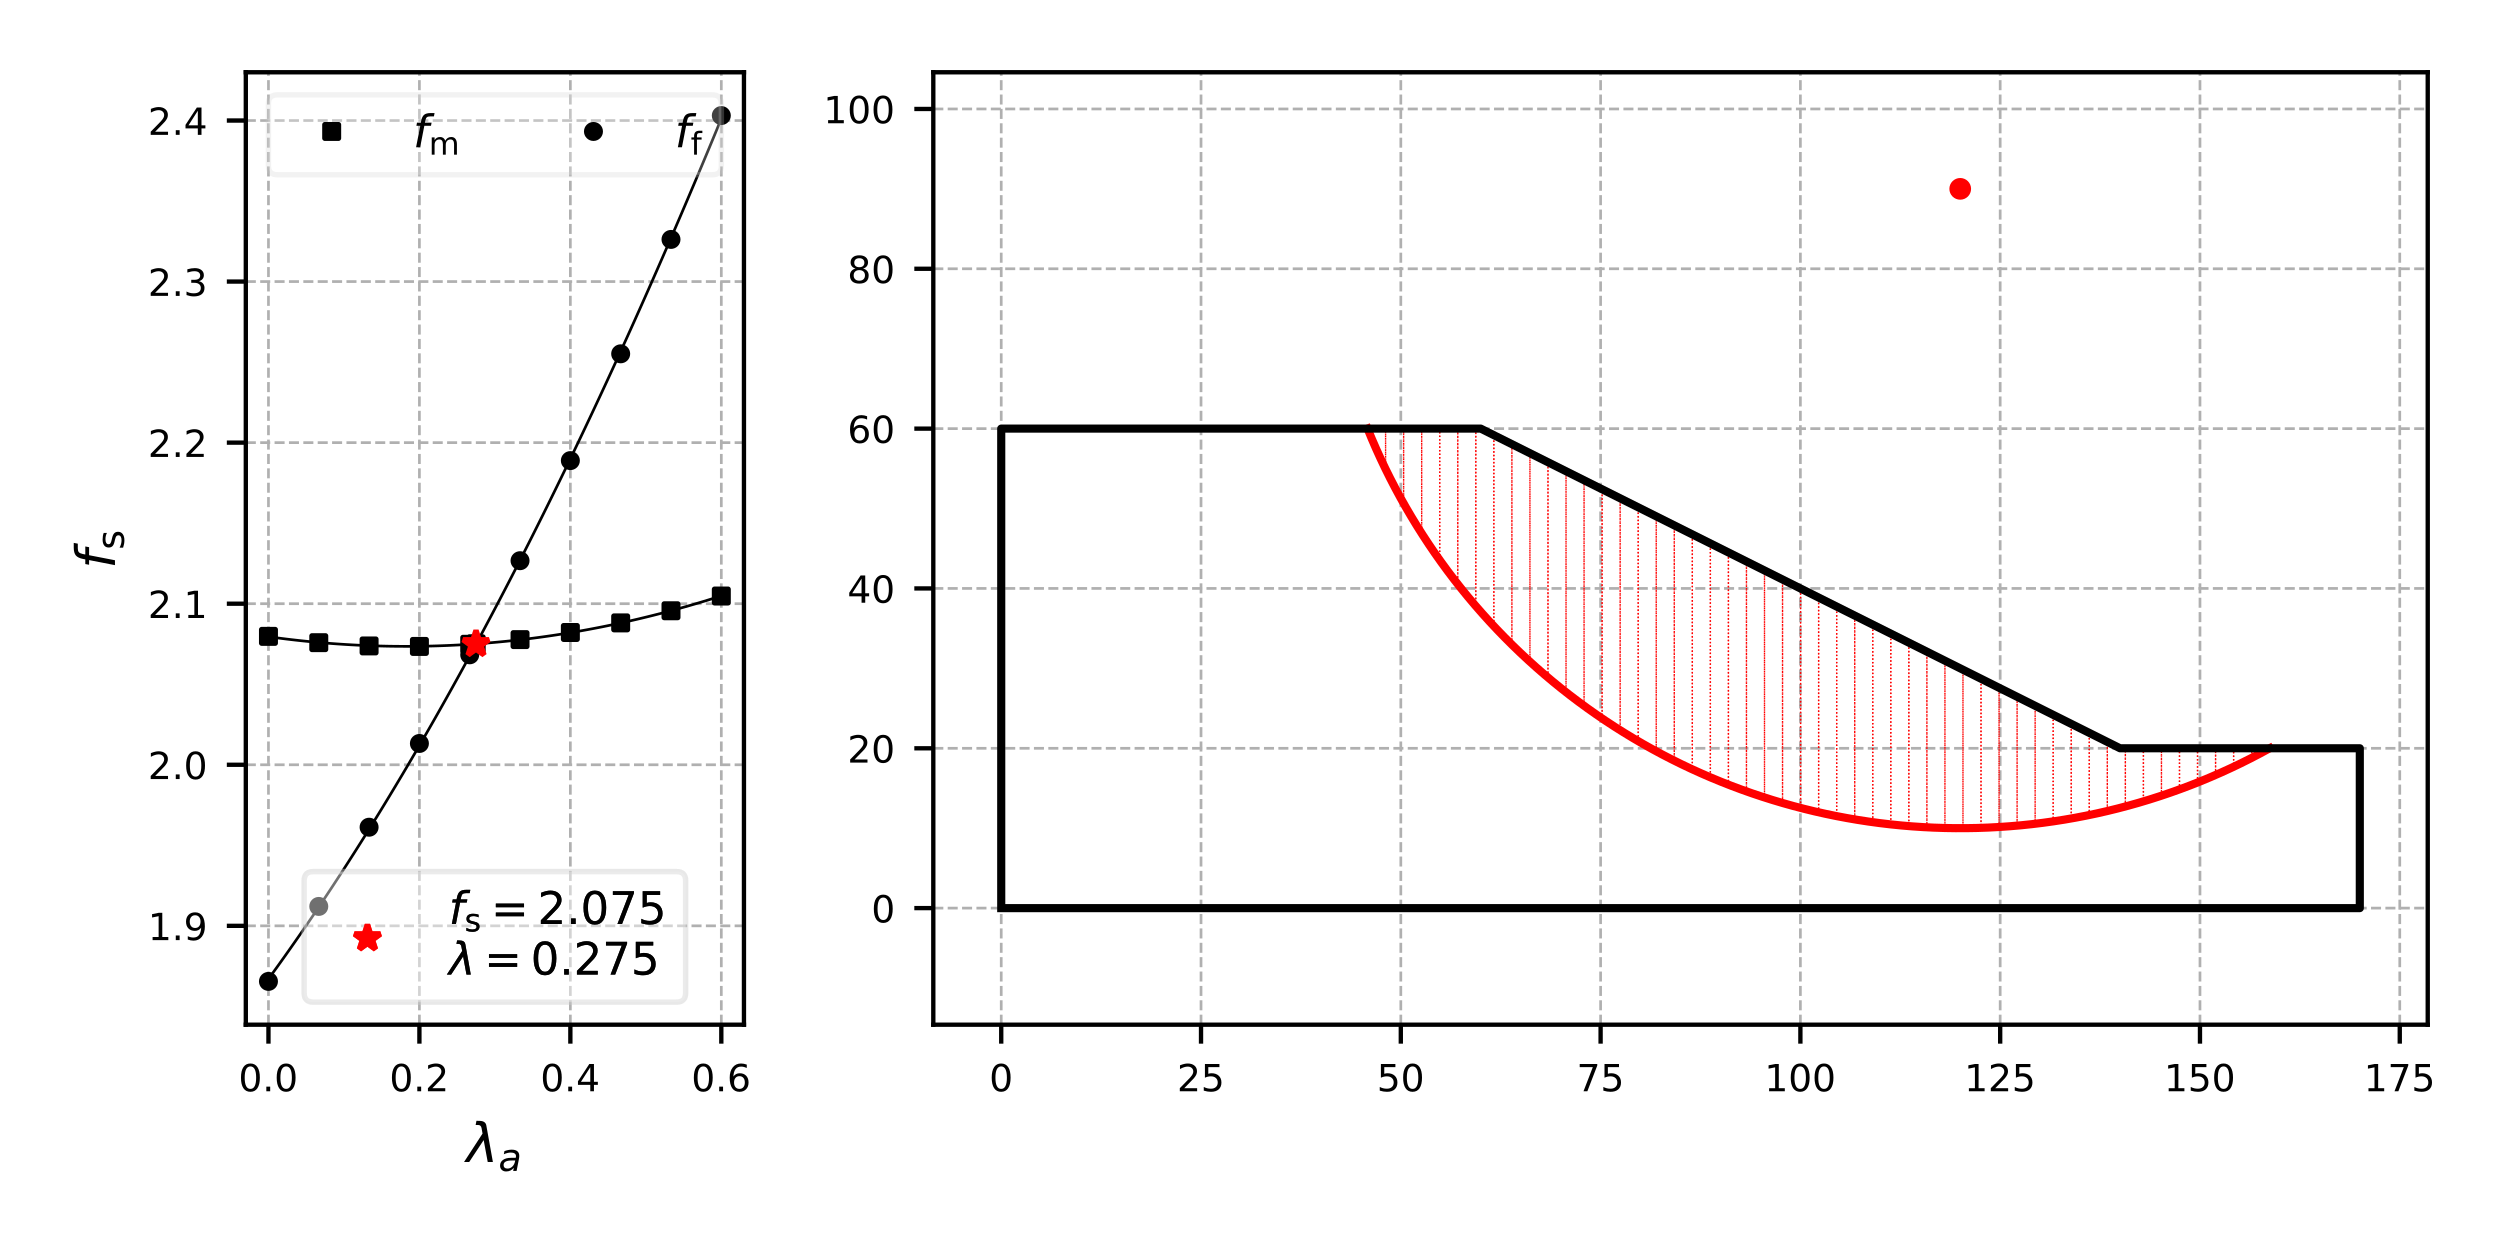 <?xml version="1.0" encoding="utf-8" standalone="no"?>
<!DOCTYPE svg PUBLIC "-//W3C//DTD SVG 1.1//EN"
  "http://www.w3.org/Graphics/SVG/1.1/DTD/svg11.dtd">
<!-- Created with matplotlib (http://matplotlib.org/) -->
<svg height="230.4pt" version="1.1" viewBox="0 0 460.8 230.4" width="460.8pt" xmlns="http://www.w3.org/2000/svg" xmlns:xlink="http://www.w3.org/1999/xlink">
 <defs>
  <style type="text/css">
*{stroke-linecap:butt;stroke-linejoin:round;}
  </style>
 </defs>
 <g id="figure_1">
  <g id="patch_1">
   <path d="M 0 230.4 
L 460.8 230.4 
L 460.8 0 
L 0 0 
z
" style="fill:#ffffff;"/>
  </g>
  <g id="axes_1">
   <g id="patch_2">
    <path d="M 172.026 188.872 
L 447.48 188.872 
L 447.48 13.32 
L 172.026 13.32 
z
" style="fill:#ffffff;"/>
   </g>
   <g id="matplotlib.axis_1">
    <g id="xtick_1">
     <g id="line2d_1">
      <path clip-path="url(#p59598e89fd)" d="M 184.547 188.872 
L 184.547 13.32 
" style="fill:none;stroke:#b0b0b0;stroke-dasharray:1.85,0.8;stroke-dashoffset:0;stroke-width:0.5;"/>
     </g>
     <g id="line2d_2">
      <defs>
       <path d="M 0 0 
L 0 3.5 
" id="m5514b6f115" style="stroke:#000000;stroke-width:0.8;"/>
      </defs>
      <g>
       <use style="stroke:#000000;stroke-width:0.8;" x="184.547" xlink:href="#m5514b6f115" y="188.872"/>
      </g>
     </g>
     <g id="text_1">
      <!-- 0 -->
      <defs>
       <path d="M 31.781 66.406 
Q 24.172 66.406 20.328 58.906 
Q 16.5 51.422 16.5 36.375 
Q 16.5 21.391 20.328 13.891 
Q 24.172 6.391 31.781 6.391 
Q 39.453 6.391 43.281 13.891 
Q 47.125 21.391 47.125 36.375 
Q 47.125 51.422 43.281 58.906 
Q 39.453 66.406 31.781 66.406 
z
M 31.781 74.219 
Q 44.047 74.219 50.516 64.516 
Q 56.984 54.828 56.984 36.375 
Q 56.984 17.969 50.516 8.266 
Q 44.047 -1.422 31.781 -1.422 
Q 19.531 -1.422 13.062 8.266 
Q 6.594 17.969 6.594 36.375 
Q 6.594 54.828 13.062 64.516 
Q 19.531 74.219 31.781 74.219 
z
" id="DejaVuSans-30"/>
      </defs>
      <g transform="translate(182.339 201.145)scale(0.069 -0.069)">
       <use xlink:href="#DejaVuSans-30"/>
      </g>
     </g>
    </g>
    <g id="xtick_2">
     <g id="line2d_3">
      <path clip-path="url(#p59598e89fd)" d="M 221.372 188.872 
L 221.372 13.32 
" style="fill:none;stroke:#b0b0b0;stroke-dasharray:1.85,0.8;stroke-dashoffset:0;stroke-width:0.5;"/>
     </g>
     <g id="line2d_4">
      <g>
       <use style="stroke:#000000;stroke-width:0.8;" x="221.372" xlink:href="#m5514b6f115" y="188.872"/>
      </g>
     </g>
     <g id="text_2">
      <!-- 25 -->
      <defs>
       <path d="M 19.188 8.297 
L 53.609 8.297 
L 53.609 0 
L 7.328 0 
L 7.328 8.297 
Q 12.938 14.109 22.625 23.891 
Q 32.328 33.688 34.812 36.531 
Q 39.547 41.844 41.422 45.531 
Q 43.312 49.219 43.312 52.781 
Q 43.312 58.594 39.234 62.25 
Q 35.156 65.922 28.609 65.922 
Q 23.969 65.922 18.812 64.312 
Q 13.672 62.703 7.812 59.422 
L 7.812 69.391 
Q 13.766 71.781 18.938 73 
Q 24.125 74.219 28.422 74.219 
Q 39.75 74.219 46.484 68.547 
Q 53.219 62.891 53.219 53.422 
Q 53.219 48.922 51.531 44.891 
Q 49.859 40.875 45.406 35.406 
Q 44.188 33.984 37.641 27.219 
Q 31.109 20.453 19.188 8.297 
z
" id="DejaVuSans-32"/>
       <path d="M 10.797 72.906 
L 49.516 72.906 
L 49.516 64.594 
L 19.828 64.594 
L 19.828 46.734 
Q 21.969 47.469 24.109 47.828 
Q 26.266 48.188 28.422 48.188 
Q 40.625 48.188 47.75 41.5 
Q 54.891 34.812 54.891 23.391 
Q 54.891 11.625 47.562 5.094 
Q 40.234 -1.422 26.906 -1.422 
Q 22.312 -1.422 17.547 -0.641 
Q 12.797 0.141 7.719 1.703 
L 7.719 11.625 
Q 12.109 9.234 16.797 8.062 
Q 21.484 6.891 26.703 6.891 
Q 35.156 6.891 40.078 11.328 
Q 45.016 15.766 45.016 23.391 
Q 45.016 31 40.078 35.438 
Q 35.156 39.891 26.703 39.891 
Q 22.75 39.891 18.812 39.016 
Q 14.891 38.141 10.797 36.281 
z
" id="DejaVuSans-35"/>
      </defs>
      <g transform="translate(216.956 201.145)scale(0.069 -0.069)">
       <use xlink:href="#DejaVuSans-32"/>
       <use x="63.623" xlink:href="#DejaVuSans-35"/>
      </g>
     </g>
    </g>
    <g id="xtick_3">
     <g id="line2d_5">
      <path clip-path="url(#p59598e89fd)" d="M 258.197 188.872 
L 258.197 13.32 
" style="fill:none;stroke:#b0b0b0;stroke-dasharray:1.85,0.8;stroke-dashoffset:0;stroke-width:0.5;"/>
     </g>
     <g id="line2d_6">
      <g>
       <use style="stroke:#000000;stroke-width:0.8;" x="258.197" xlink:href="#m5514b6f115" y="188.872"/>
      </g>
     </g>
     <g id="text_3">
      <!-- 50 -->
      <g transform="translate(253.782 201.145)scale(0.069 -0.069)">
       <use xlink:href="#DejaVuSans-35"/>
       <use x="63.623" xlink:href="#DejaVuSans-30"/>
      </g>
     </g>
    </g>
    <g id="xtick_4">
     <g id="line2d_7">
      <path clip-path="url(#p59598e89fd)" d="M 295.023 188.872 
L 295.023 13.32 
" style="fill:none;stroke:#b0b0b0;stroke-dasharray:1.85,0.8;stroke-dashoffset:0;stroke-width:0.5;"/>
     </g>
     <g id="line2d_8">
      <g>
       <use style="stroke:#000000;stroke-width:0.8;" x="295.023" xlink:href="#m5514b6f115" y="188.872"/>
      </g>
     </g>
     <g id="text_4">
      <!-- 75 -->
      <defs>
       <path d="M 8.203 72.906 
L 55.078 72.906 
L 55.078 68.703 
L 28.609 0 
L 18.312 0 
L 43.219 64.594 
L 8.203 64.594 
z
" id="DejaVuSans-37"/>
      </defs>
      <g transform="translate(290.607 201.145)scale(0.069 -0.069)">
       <use xlink:href="#DejaVuSans-37"/>
       <use x="63.623" xlink:href="#DejaVuSans-35"/>
      </g>
     </g>
    </g>
    <g id="xtick_5">
     <g id="line2d_9">
      <path clip-path="url(#p59598e89fd)" d="M 331.848 188.872 
L 331.848 13.32 
" style="fill:none;stroke:#b0b0b0;stroke-dasharray:1.85,0.8;stroke-dashoffset:0;stroke-width:0.5;"/>
     </g>
     <g id="line2d_10">
      <g>
       <use style="stroke:#000000;stroke-width:0.8;" x="331.848" xlink:href="#m5514b6f115" y="188.872"/>
      </g>
     </g>
     <g id="text_5">
      <!-- 100 -->
      <defs>
       <path d="M 12.406 8.297 
L 28.516 8.297 
L 28.516 63.922 
L 10.984 60.406 
L 10.984 69.391 
L 28.422 72.906 
L 38.281 72.906 
L 38.281 8.297 
L 54.391 8.297 
L 54.391 0 
L 12.406 0 
z
" id="DejaVuSans-31"/>
      </defs>
      <g transform="translate(325.225 201.145)scale(0.069 -0.069)">
       <use xlink:href="#DejaVuSans-31"/>
       <use x="63.623" xlink:href="#DejaVuSans-30"/>
       <use x="127.246" xlink:href="#DejaVuSans-30"/>
      </g>
     </g>
    </g>
    <g id="xtick_6">
     <g id="line2d_11">
      <path clip-path="url(#p59598e89fd)" d="M 368.674 188.872 
L 368.674 13.32 
" style="fill:none;stroke:#b0b0b0;stroke-dasharray:1.85,0.8;stroke-dashoffset:0;stroke-width:0.5;"/>
     </g>
     <g id="line2d_12">
      <g>
       <use style="stroke:#000000;stroke-width:0.8;" x="368.674" xlink:href="#m5514b6f115" y="188.872"/>
      </g>
     </g>
     <g id="text_6">
      <!-- 125 -->
      <g transform="translate(362.05 201.145)scale(0.069 -0.069)">
       <use xlink:href="#DejaVuSans-31"/>
       <use x="63.623" xlink:href="#DejaVuSans-32"/>
       <use x="127.246" xlink:href="#DejaVuSans-35"/>
      </g>
     </g>
    </g>
    <g id="xtick_7">
     <g id="line2d_13">
      <path clip-path="url(#p59598e89fd)" d="M 405.499 188.872 
L 405.499 13.32 
" style="fill:none;stroke:#b0b0b0;stroke-dasharray:1.85,0.8;stroke-dashoffset:0;stroke-width:0.5;"/>
     </g>
     <g id="line2d_14">
      <g>
       <use style="stroke:#000000;stroke-width:0.8;" x="405.499" xlink:href="#m5514b6f115" y="188.872"/>
      </g>
     </g>
     <g id="text_7">
      <!-- 150 -->
      <g transform="translate(398.876 201.145)scale(0.069 -0.069)">
       <use xlink:href="#DejaVuSans-31"/>
       <use x="63.623" xlink:href="#DejaVuSans-35"/>
       <use x="127.246" xlink:href="#DejaVuSans-30"/>
      </g>
     </g>
    </g>
    <g id="xtick_8">
     <g id="line2d_15">
      <path clip-path="url(#p59598e89fd)" d="M 442.324 188.872 
L 442.324 13.32 
" style="fill:none;stroke:#b0b0b0;stroke-dasharray:1.85,0.8;stroke-dashoffset:0;stroke-width:0.5;"/>
     </g>
     <g id="line2d_16">
      <g>
       <use style="stroke:#000000;stroke-width:0.8;" x="442.324" xlink:href="#m5514b6f115" y="188.872"/>
      </g>
     </g>
     <g id="text_8">
      <!-- 175 -->
      <g transform="translate(435.701 201.145)scale(0.069 -0.069)">
       <use xlink:href="#DejaVuSans-31"/>
       <use x="63.623" xlink:href="#DejaVuSans-37"/>
       <use x="127.246" xlink:href="#DejaVuSans-35"/>
      </g>
     </g>
    </g>
   </g>
   <g id="matplotlib.axis_2">
    <g id="ytick_1">
     <g id="line2d_17">
      <path clip-path="url(#p59598e89fd)" d="M 172.026 167.383 
L 447.48 167.383 
" style="fill:none;stroke:#b0b0b0;stroke-dasharray:1.85,0.8;stroke-dashoffset:0;stroke-width:0.5;"/>
     </g>
     <g id="line2d_18">
      <defs>
       <path d="M 0 0 
L -3.5 0 
" id="m74eb10a86a" style="stroke:#000000;stroke-width:0.8;"/>
      </defs>
      <g>
       <use style="stroke:#000000;stroke-width:0.8;" x="172.026" xlink:href="#m74eb10a86a" y="167.383"/>
      </g>
     </g>
     <g id="text_9">
      <!-- 0 -->
      <g transform="translate(160.61 170.02)scale(0.069 -0.069)">
       <use xlink:href="#DejaVuSans-30"/>
      </g>
     </g>
    </g>
    <g id="ytick_2">
     <g id="line2d_19">
      <path clip-path="url(#p59598e89fd)" d="M 172.026 137.923 
L 447.48 137.923 
" style="fill:none;stroke:#b0b0b0;stroke-dasharray:1.85,0.8;stroke-dashoffset:0;stroke-width:0.5;"/>
     </g>
     <g id="line2d_20">
      <g>
       <use style="stroke:#000000;stroke-width:0.8;" x="172.026" xlink:href="#m74eb10a86a" y="137.923"/>
      </g>
     </g>
     <g id="text_10">
      <!-- 20 -->
      <g transform="translate(156.195 140.559)scale(0.069 -0.069)">
       <use xlink:href="#DejaVuSans-32"/>
       <use x="63.623" xlink:href="#DejaVuSans-30"/>
      </g>
     </g>
    </g>
    <g id="ytick_3">
     <g id="line2d_21">
      <path clip-path="url(#p59598e89fd)" d="M 172.026 108.462 
L 447.48 108.462 
" style="fill:none;stroke:#b0b0b0;stroke-dasharray:1.85,0.8;stroke-dashoffset:0;stroke-width:0.5;"/>
     </g>
     <g id="line2d_22">
      <g>
       <use style="stroke:#000000;stroke-width:0.8;" x="172.026" xlink:href="#m74eb10a86a" y="108.462"/>
      </g>
     </g>
     <g id="text_11">
      <!-- 40 -->
      <defs>
       <path d="M 37.797 64.312 
L 12.891 25.391 
L 37.797 25.391 
z
M 35.203 72.906 
L 47.609 72.906 
L 47.609 25.391 
L 58.016 25.391 
L 58.016 17.188 
L 47.609 17.188 
L 47.609 0 
L 37.797 0 
L 37.797 17.188 
L 4.891 17.188 
L 4.891 26.703 
z
" id="DejaVuSans-34"/>
      </defs>
      <g transform="translate(156.195 111.099)scale(0.069 -0.069)">
       <use xlink:href="#DejaVuSans-34"/>
       <use x="63.623" xlink:href="#DejaVuSans-30"/>
      </g>
     </g>
    </g>
    <g id="ytick_4">
     <g id="line2d_23">
      <path clip-path="url(#p59598e89fd)" d="M 172.026 79.002 
L 447.48 79.002 
" style="fill:none;stroke:#b0b0b0;stroke-dasharray:1.85,0.8;stroke-dashoffset:0;stroke-width:0.5;"/>
     </g>
     <g id="line2d_24">
      <g>
       <use style="stroke:#000000;stroke-width:0.8;" x="172.026" xlink:href="#m74eb10a86a" y="79.002"/>
      </g>
     </g>
     <g id="text_12">
      <!-- 60 -->
      <defs>
       <path d="M 33.016 40.375 
Q 26.375 40.375 22.484 35.828 
Q 18.609 31.297 18.609 23.391 
Q 18.609 15.531 22.484 10.953 
Q 26.375 6.391 33.016 6.391 
Q 39.656 6.391 43.531 10.953 
Q 47.406 15.531 47.406 23.391 
Q 47.406 31.297 43.531 35.828 
Q 39.656 40.375 33.016 40.375 
z
M 52.594 71.297 
L 52.594 62.312 
Q 48.875 64.062 45.094 64.984 
Q 41.312 65.922 37.594 65.922 
Q 27.828 65.922 22.672 59.328 
Q 17.531 52.734 16.797 39.406 
Q 19.672 43.656 24.016 45.922 
Q 28.375 48.188 33.594 48.188 
Q 44.578 48.188 50.953 41.516 
Q 57.328 34.859 57.328 23.391 
Q 57.328 12.156 50.688 5.359 
Q 44.047 -1.422 33.016 -1.422 
Q 20.359 -1.422 13.672 8.266 
Q 6.984 17.969 6.984 36.375 
Q 6.984 53.656 15.188 63.938 
Q 23.391 74.219 37.203 74.219 
Q 40.922 74.219 44.703 73.484 
Q 48.484 72.75 52.594 71.297 
z
" id="DejaVuSans-36"/>
      </defs>
      <g transform="translate(156.195 81.639)scale(0.069 -0.069)">
       <use xlink:href="#DejaVuSans-36"/>
       <use x="63.623" xlink:href="#DejaVuSans-30"/>
      </g>
     </g>
    </g>
    <g id="ytick_5">
     <g id="line2d_25">
      <path clip-path="url(#p59598e89fd)" d="M 172.026 49.542 
L 447.48 49.542 
" style="fill:none;stroke:#b0b0b0;stroke-dasharray:1.85,0.8;stroke-dashoffset:0;stroke-width:0.5;"/>
     </g>
     <g id="line2d_26">
      <g>
       <use style="stroke:#000000;stroke-width:0.8;" x="172.026" xlink:href="#m74eb10a86a" y="49.542"/>
      </g>
     </g>
     <g id="text_13">
      <!-- 80 -->
      <defs>
       <path d="M 31.781 34.625 
Q 24.75 34.625 20.719 30.859 
Q 16.703 27.094 16.703 20.516 
Q 16.703 13.922 20.719 10.156 
Q 24.75 6.391 31.781 6.391 
Q 38.812 6.391 42.859 10.172 
Q 46.922 13.969 46.922 20.516 
Q 46.922 27.094 42.891 30.859 
Q 38.875 34.625 31.781 34.625 
z
M 21.922 38.812 
Q 15.578 40.375 12.031 44.719 
Q 8.5 49.078 8.5 55.328 
Q 8.5 64.062 14.719 69.141 
Q 20.953 74.219 31.781 74.219 
Q 42.672 74.219 48.875 69.141 
Q 55.078 64.062 55.078 55.328 
Q 55.078 49.078 51.531 44.719 
Q 48 40.375 41.703 38.812 
Q 48.828 37.156 52.797 32.312 
Q 56.781 27.484 56.781 20.516 
Q 56.781 9.906 50.312 4.234 
Q 43.844 -1.422 31.781 -1.422 
Q 19.734 -1.422 13.25 4.234 
Q 6.781 9.906 6.781 20.516 
Q 6.781 27.484 10.781 32.312 
Q 14.797 37.156 21.922 38.812 
z
M 18.312 54.391 
Q 18.312 48.734 21.844 45.562 
Q 25.391 42.391 31.781 42.391 
Q 38.141 42.391 41.719 45.562 
Q 45.312 48.734 45.312 54.391 
Q 45.312 60.062 41.719 63.234 
Q 38.141 66.406 31.781 66.406 
Q 25.391 66.406 21.844 63.234 
Q 18.312 60.062 18.312 54.391 
z
" id="DejaVuSans-38"/>
      </defs>
      <g transform="translate(156.195 52.178)scale(0.069 -0.069)">
       <use xlink:href="#DejaVuSans-38"/>
       <use x="63.623" xlink:href="#DejaVuSans-30"/>
      </g>
     </g>
    </g>
    <g id="ytick_6">
     <g id="line2d_27">
      <path clip-path="url(#p59598e89fd)" d="M 172.026 20.081 
L 447.48 20.081 
" style="fill:none;stroke:#b0b0b0;stroke-dasharray:1.85,0.8;stroke-dashoffset:0;stroke-width:0.5;"/>
     </g>
     <g id="line2d_28">
      <g>
       <use style="stroke:#000000;stroke-width:0.8;" x="172.026" xlink:href="#m74eb10a86a" y="20.081"/>
      </g>
     </g>
     <g id="text_14">
      <!-- 100 -->
      <g transform="translate(151.779 22.718)scale(0.069 -0.069)">
       <use xlink:href="#DejaVuSans-31"/>
       <use x="63.623" xlink:href="#DejaVuSans-30"/>
       <use x="127.246" xlink:href="#DejaVuSans-30"/>
      </g>
     </g>
    </g>
   </g>
   <g id="line2d_29">
    <path clip-path="url(#p59598e89fd)" d="M 252.067 79.002 
L 255.392 79.002 
L 255.392 86.465 
L 255.34 86.36 
L 254.475 84.542 
L 253.641 82.709 
L 252.838 80.862 
L 252.067 79.002 
L 252.067 79.002 
" style="fill:none;stroke:#ff0000;stroke-dasharray:0.25,0.412;stroke-dashoffset:0;stroke-width:0.25;"/>
   </g>
   <g id="line2d_30">
    <path clip-path="url(#p59598e89fd)" d="M 255.392 79.002 
L 258.718 79.002 
L 258.718 92.783 
L 258.121 91.722 
L 257.163 89.95 
L 256.236 88.163 
L 255.392 86.465 
L 255.392 79.002 
" style="fill:none;stroke:#ff0000;stroke-dasharray:0.25,0.412;stroke-dashoffset:0;stroke-width:0.25;"/>
   </g>
   <g id="line2d_31">
    <path clip-path="url(#p59598e89fd)" d="M 258.718 79.002 
L 262.044 79.002 
L 262.044 98.312 
L 261.173 96.935 
L 260.126 95.214 
L 259.108 93.477 
L 258.718 92.783 
L 258.718 79.002 
" style="fill:none;stroke:#ff0000;stroke-dasharray:0.25,0.412;stroke-dashoffset:0;stroke-width:0.25;"/>
   </g>
   <g id="line2d_32">
    <path clip-path="url(#p59598e89fd)" d="M 262.044 79.002 
L 265.37 79.002 
L 265.37 103.232 
L 264.488 101.984 
L 263.354 100.32 
L 262.249 98.636 
L 262.044 98.312 
L 262.044 79.002 
" style="fill:none;stroke:#ff0000;stroke-dasharray:0.25,0.412;stroke-dashoffset:0;stroke-width:0.25;"/>
   </g>
   <g id="line2d_33">
    <path clip-path="url(#p59598e89fd)" d="M 265.37 79.002 
L 268.695 79.002 
L 268.695 107.669 
L 268.057 106.857 
L 266.839 105.253 
L 265.65 103.628 
L 265.37 103.232 
L 265.37 79.002 
" style="fill:none;stroke:#ff0000;stroke-dasharray:0.25,0.412;stroke-dashoffset:0;stroke-width:0.25;"/>
   </g>
   <g id="line2d_34">
    <path clip-path="url(#p59598e89fd)" d="M 268.695 79.002 
L 272.021 79.002 
L 272.021 111.712 
L 271.871 111.54 
L 270.573 110.001 
L 269.302 108.44 
L 268.695 107.669 
L 268.695 79.002 
" style="fill:none;stroke:#ff0000;stroke-dasharray:0.25,0.412;stroke-dashoffset:0;stroke-width:0.25;"/>
   </g>
   <g id="line2d_35">
    <path clip-path="url(#p59598e89fd)" d="M 272.021 79.002 
L 272.928 79.002 
L 275.347 80.212 
L 275.347 115.409 
L 274.545 114.552 
L 273.195 113.057 
L 272.021 111.712 
L 272.021 79.002 
" style="fill:none;stroke:#ff0000;stroke-dasharray:0.25,0.412;stroke-dashoffset:0;stroke-width:0.25;"/>
   </g>
   <g id="line2d_36">
    <path clip-path="url(#p59598e89fd)" d="M 275.347 80.212 
L 278.672 81.874 
L 278.672 118.82 
L 277.321 117.47 
L 275.92 116.022 
L 275.347 115.409 
L 275.347 80.212 
" style="fill:none;stroke:#ff0000;stroke-dasharray:0.25,0.412;stroke-dashoffset:0;stroke-width:0.25;"/>
   </g>
   <g id="line2d_37">
    <path clip-path="url(#p59598e89fd)" d="M 278.672 81.874 
L 281.998 83.537 
L 281.998 121.963 
L 281.667 121.665 
L 280.194 120.291 
L 278.745 118.893 
L 278.672 118.82 
L 278.672 81.874 
" style="fill:none;stroke:#ff0000;stroke-dasharray:0.25,0.412;stroke-dashoffset:0;stroke-width:0.25;"/>
   </g>
   <g id="line2d_38">
    <path clip-path="url(#p59598e89fd)" d="M 281.998 83.537 
L 285.324 85.2 
L 285.324 124.876 
L 284.681 124.335 
L 283.162 123.013 
L 281.998 121.963 
L 281.998 83.537 
" style="fill:none;stroke:#ff0000;stroke-dasharray:0.25,0.412;stroke-dashoffset:0;stroke-width:0.25;"/>
   </g>
   <g id="line2d_39">
    <path clip-path="url(#p59598e89fd)" d="M 285.324 85.2 
L 288.65 86.863 
L 288.65 127.58 
L 287.785 126.901 
L 286.222 125.631 
L 285.324 124.876 
L 285.324 85.2 
" style="fill:none;stroke:#ff0000;stroke-dasharray:0.25,0.412;stroke-dashoffset:0;stroke-width:0.25;"/>
   </g>
   <g id="line2d_40">
    <path clip-path="url(#p59598e89fd)" d="M 288.65 86.863 
L 291.975 88.526 
L 291.975 130.091 
L 290.974 129.359 
L 289.369 128.144 
L 288.65 127.58 
L 288.65 86.863 
" style="fill:none;stroke:#ff0000;stroke-dasharray:0.25,0.412;stroke-dashoffset:0;stroke-width:0.25;"/>
   </g>
   <g id="line2d_41">
    <path clip-path="url(#p59598e89fd)" d="M 291.975 88.526 
L 295.301 90.189 
L 295.301 132.424 
L 294.246 131.707 
L 292.6 130.547 
L 291.975 130.091 
L 291.975 88.526 
" style="fill:none;stroke:#ff0000;stroke-dasharray:0.25,0.412;stroke-dashoffset:0;stroke-width:0.25;"/>
   </g>
   <g id="line2d_42">
    <path clip-path="url(#p59598e89fd)" d="M 295.301 90.189 
L 298.627 91.852 
L 298.627 134.592 
L 297.596 133.942 
L 295.911 132.839 
L 295.301 132.424 
L 295.301 90.189 
" style="fill:none;stroke:#ff0000;stroke-dasharray:0.25,0.412;stroke-dashoffset:0;stroke-width:0.25;"/>
   </g>
   <g id="line2d_43">
    <path clip-path="url(#p59598e89fd)" d="M 298.627 91.852 
L 301.952 93.514 
L 301.952 136.606 
L 301.021 136.061 
L 299.299 135.016 
L 298.627 134.592 
L 298.627 91.852 
" style="fill:none;stroke:#ff0000;stroke-dasharray:0.25,0.412;stroke-dashoffset:0;stroke-width:0.25;"/>
   </g>
   <g id="line2d_44">
    <path clip-path="url(#p59598e89fd)" d="M 301.952 93.514 
L 305.278 95.177 
L 305.278 138.473 
L 304.515 138.062 
L 302.759 137.077 
L 301.952 136.606 
L 301.952 93.514 
" style="fill:none;stroke:#ff0000;stroke-dasharray:0.25,0.412;stroke-dashoffset:0;stroke-width:0.25;"/>
   </g>
   <g id="line2d_45">
    <path clip-path="url(#p59598e89fd)" d="M 305.278 95.177 
L 308.604 96.84 
L 308.604 140.204 
L 308.077 139.942 
L 306.288 139.018 
L 305.278 138.473 
L 305.278 95.177 
" style="fill:none;stroke:#ff0000;stroke-dasharray:0.25,0.412;stroke-dashoffset:0;stroke-width:0.25;"/>
   </g>
   <g id="line2d_46">
    <path clip-path="url(#p59598e89fd)" d="M 308.604 96.84 
L 311.93 98.503 
L 311.93 141.804 
L 311.7 141.7 
L 309.881 140.837 
L 308.604 140.204 
L 308.604 96.84 
" style="fill:none;stroke:#ff0000;stroke-dasharray:0.25,0.412;stroke-dashoffset:0;stroke-width:0.25;"/>
   </g>
   <g id="line2d_47">
    <path clip-path="url(#p59598e89fd)" d="M 311.93 98.503 
L 315.255 100.166 
L 315.255 143.278 
L 313.534 142.532 
L 311.93 141.804 
L 311.93 98.503 
" style="fill:none;stroke:#ff0000;stroke-dasharray:0.25,0.412;stroke-dashoffset:0;stroke-width:0.25;"/>
   </g>
   <g id="line2d_48">
    <path clip-path="url(#p59598e89fd)" d="M 315.255 100.166 
L 318.581 101.829 
L 318.581 144.628 
L 317.242 144.101 
L 315.381 143.333 
L 315.255 143.278 
L 315.255 100.166 
" style="fill:none;stroke:#ff0000;stroke-dasharray:0.25,0.412;stroke-dashoffset:0;stroke-width:0.25;"/>
   </g>
   <g id="line2d_49">
    <path clip-path="url(#p59598e89fd)" d="M 318.581 101.829 
L 321.907 103.492 
L 321.907 145.864 
L 321.003 145.543 
L 319.116 144.838 
L 318.581 144.628 
L 318.581 101.829 
" style="fill:none;stroke:#ff0000;stroke-dasharray:0.25,0.412;stroke-dashoffset:0;stroke-width:0.25;"/>
   </g>
   <g id="line2d_50">
    <path clip-path="url(#p59598e89fd)" d="M 321.907 103.492 
L 325.233 105.154 
L 325.233 146.99 
L 324.81 146.856 
L 322.901 146.216 
L 321.907 145.864 
L 321.907 103.492 
" style="fill:none;stroke:#ff0000;stroke-dasharray:0.25,0.412;stroke-dashoffset:0;stroke-width:0.25;"/>
   </g>
   <g id="line2d_51">
    <path clip-path="url(#p59598e89fd)" d="M 325.233 105.154 
L 328.558 106.817 
L 328.558 148.007 
L 326.73 147.463 
L 325.233 146.99 
L 325.233 105.154 
" style="fill:none;stroke:#ff0000;stroke-dasharray:0.25,0.412;stroke-dashoffset:0;stroke-width:0.25;"/>
   </g>
   <g id="line2d_52">
    <path clip-path="url(#p59598e89fd)" d="M 328.558 106.817 
L 331.884 108.48 
L 331.884 148.914 
L 330.599 148.579 
L 328.66 148.037 
L 328.558 148.007 
L 328.558 106.817 
" style="fill:none;stroke:#ff0000;stroke-dasharray:0.25,0.412;stroke-dashoffset:0;stroke-width:0.25;"/>
   </g>
   <g id="line2d_53">
    <path clip-path="url(#p59598e89fd)" d="M 331.884 108.48 
L 335.21 110.143 
L 335.21 149.72 
L 334.504 149.562 
L 332.548 149.087 
L 331.884 148.914 
L 331.884 108.48 
" style="fill:none;stroke:#ff0000;stroke-dasharray:0.25,0.412;stroke-dashoffset:0;stroke-width:0.25;"/>
   </g>
   <g id="line2d_54">
    <path clip-path="url(#p59598e89fd)" d="M 335.21 110.143 
L 338.535 111.806 
L 338.535 150.428 
L 338.441 150.41 
L 336.469 150.003 
L 335.21 149.72 
L 335.21 110.143 
" style="fill:none;stroke:#ff0000;stroke-dasharray:0.25,0.412;stroke-dashoffset:0;stroke-width:0.25;"/>
   </g>
   <g id="line2d_55">
    <path clip-path="url(#p59598e89fd)" d="M 338.535 111.806 
L 341.861 113.469 
L 341.861 151.031 
L 340.42 150.784 
L 338.535 150.428 
L 338.535 111.806 
" style="fill:none;stroke:#ff0000;stroke-dasharray:0.25,0.412;stroke-dashoffset:0;stroke-width:0.25;"/>
   </g>
   <g id="line2d_56">
    <path clip-path="url(#p59598e89fd)" d="M 341.861 113.469 
L 345.187 115.132 
L 345.187 151.538 
L 344.395 151.43 
L 342.404 151.124 
L 341.861 151.031 
L 341.861 113.469 
" style="fill:none;stroke:#ff0000;stroke-dasharray:0.25,0.412;stroke-dashoffset:0;stroke-width:0.25;"/>
   </g>
   <g id="line2d_57">
    <path clip-path="url(#p59598e89fd)" d="M 345.187 115.132 
L 348.513 116.794 
L 348.513 151.953 
L 348.389 151.94 
L 346.39 151.702 
L 345.187 151.538 
L 345.187 115.132 
" style="fill:none;stroke:#ff0000;stroke-dasharray:0.25,0.412;stroke-dashoffset:0;stroke-width:0.25;"/>
   </g>
   <g id="line2d_58">
    <path clip-path="url(#p59598e89fd)" d="M 348.513 116.794 
L 351.838 118.457 
L 351.838 152.266 
L 350.393 152.144 
L 348.513 151.953 
L 348.513 116.794 
" style="fill:none;stroke:#ff0000;stroke-dasharray:0.25,0.412;stroke-dashoffset:0;stroke-width:0.25;"/>
   </g>
   <g id="line2d_59">
    <path clip-path="url(#p59598e89fd)" d="M 351.838 118.457 
L 355.164 120.12 
L 355.164 152.486 
L 354.408 152.448 
L 352.399 152.313 
L 351.838 152.266 
L 351.838 118.457 
" style="fill:none;stroke:#ff0000;stroke-dasharray:0.25,0.412;stroke-dashoffset:0;stroke-width:0.25;"/>
   </g>
   <g id="line2d_60">
    <path clip-path="url(#p59598e89fd)" d="M 355.164 120.12 
L 358.49 121.783 
L 358.49 152.616 
L 358.432 152.615 
L 356.419 152.549 
L 355.164 152.486 
L 355.164 120.12 
" style="fill:none;stroke:#ff0000;stroke-dasharray:0.25,0.412;stroke-dashoffset:0;stroke-width:0.25;"/>
   </g>
   <g id="line2d_61">
    <path clip-path="url(#p59598e89fd)" d="M 358.49 121.783 
L 361.815 123.446 
L 361.815 152.645 
L 360.445 152.647 
L 358.49 152.616 
L 358.49 121.783 
" style="fill:none;stroke:#ff0000;stroke-dasharray:0.25,0.412;stroke-dashoffset:0;stroke-width:0.25;"/>
   </g>
   <g id="line2d_62">
    <path clip-path="url(#p59598e89fd)" d="M 361.815 123.446 
L 365.141 125.109 
L 365.141 152.584 
L 364.472 152.608 
L 362.459 152.645 
L 361.815 152.645 
L 361.815 123.446 
" style="fill:none;stroke:#ff0000;stroke-dasharray:0.25,0.412;stroke-dashoffset:0;stroke-width:0.25;"/>
   </g>
   <g id="line2d_63">
    <path clip-path="url(#p59598e89fd)" d="M 365.141 125.109 
L 368.467 126.772 
L 368.467 152.432 
L 366.484 152.537 
L 365.141 152.584 
L 365.141 125.109 
" style="fill:none;stroke:#ff0000;stroke-dasharray:0.25,0.412;stroke-dashoffset:0;stroke-width:0.25;"/>
   </g>
   <g id="line2d_64">
    <path clip-path="url(#p59598e89fd)" d="M 368.467 126.772 
L 371.793 128.435 
L 371.793 152.179 
L 370.504 152.291 
L 368.495 152.431 
L 368.467 152.432 
L 368.467 126.772 
" style="fill:none;stroke:#ff0000;stroke-dasharray:0.25,0.412;stroke-dashoffset:0;stroke-width:0.25;"/>
   </g>
   <g id="line2d_65">
    <path clip-path="url(#p59598e89fd)" d="M 371.793 128.435 
L 375.118 130.097 
L 375.118 151.835 
L 374.513 151.908 
L 372.51 152.117 
L 371.793 152.179 
L 371.793 128.435 
" style="fill:none;stroke:#ff0000;stroke-dasharray:0.25,0.412;stroke-dashoffset:0;stroke-width:0.25;"/>
   </g>
   <g id="line2d_66">
    <path clip-path="url(#p59598e89fd)" d="M 375.118 130.097 
L 378.444 131.76 
L 378.444 151.397 
L 376.512 151.665 
L 375.118 151.835 
L 375.118 130.097 
" style="fill:none;stroke:#ff0000;stroke-dasharray:0.25,0.412;stroke-dashoffset:0;stroke-width:0.25;"/>
   </g>
   <g id="line2d_67">
    <path clip-path="url(#p59598e89fd)" d="M 378.444 131.76 
L 381.77 133.423 
L 381.77 150.856 
L 380.496 151.078 
L 378.506 151.388 
L 378.444 151.397 
L 378.444 131.76 
" style="fill:none;stroke:#ff0000;stroke-dasharray:0.25,0.412;stroke-dashoffset:0;stroke-width:0.25;"/>
   </g>
   <g id="line2d_68">
    <path clip-path="url(#p59598e89fd)" d="M 381.77 133.423 
L 385.095 135.086 
L 385.095 150.221 
L 384.457 150.354 
L 382.48 150.733 
L 381.77 150.856 
L 381.77 133.423 
" style="fill:none;stroke:#ff0000;stroke-dasharray:0.25,0.412;stroke-dashoffset:0;stroke-width:0.25;"/>
   </g>
   <g id="line2d_69">
    <path clip-path="url(#p59598e89fd)" d="M 385.095 135.086 
L 388.421 136.749 
L 388.421 149.488 
L 388.392 149.496 
L 386.428 149.942 
L 385.095 150.221 
L 385.095 135.086 
" style="fill:none;stroke:#ff0000;stroke-dasharray:0.25,0.412;stroke-dashoffset:0;stroke-width:0.25;"/>
   </g>
   <g id="line2d_70">
    <path clip-path="url(#p59598e89fd)" d="M 388.421 136.749 
L 390.769 137.923 
L 391.747 137.923 
L 391.747 148.647 
L 390.348 149.016 
L 388.421 149.488 
L 388.421 136.749 
" style="fill:none;stroke:#ff0000;stroke-dasharray:0.25,0.412;stroke-dashoffset:0;stroke-width:0.25;"/>
   </g>
   <g id="line2d_71">
    <path clip-path="url(#p59598e89fd)" d="M 391.747 137.923 
L 395.073 137.923 
L 395.073 147.705 
L 394.233 147.957 
L 392.295 148.503 
L 391.747 148.647 
L 391.747 137.923 
" style="fill:none;stroke:#ff0000;stroke-dasharray:0.25,0.412;stroke-dashoffset:0;stroke-width:0.25;"/>
   </g>
   <g id="line2d_72">
    <path clip-path="url(#p59598e89fd)" d="M 395.073 137.923 
L 398.398 137.923 
L 398.398 146.658 
L 398.08 146.766 
L 396.162 147.378 
L 395.073 147.705 
L 395.073 137.923 
" style="fill:none;stroke:#ff0000;stroke-dasharray:0.25,0.412;stroke-dashoffset:0;stroke-width:0.25;"/>
   </g>
   <g id="line2d_73">
    <path clip-path="url(#p59598e89fd)" d="M 398.398 137.923 
L 401.724 137.923 
L 401.724 145.501 
L 399.988 146.121 
L 398.398 146.658 
L 398.398 137.923 
" style="fill:none;stroke:#ff0000;stroke-dasharray:0.25,0.412;stroke-dashoffset:0;stroke-width:0.25;"/>
   </g>
   <g id="line2d_74">
    <path clip-path="url(#p59598e89fd)" d="M 401.724 137.923 
L 405.05 137.923 
L 405.05 144.227 
L 403.768 144.735 
L 401.884 145.444 
L 401.724 145.501 
L 401.724 137.923 
" style="fill:none;stroke:#ff0000;stroke-dasharray:0.25,0.412;stroke-dashoffset:0;stroke-width:0.25;"/>
   </g>
   <g id="line2d_75">
    <path clip-path="url(#p59598e89fd)" d="M 405.05 137.923 
L 408.375 137.923 
L 408.375 142.838 
L 407.5 143.22 
L 405.64 143.993 
L 405.05 144.227 
L 405.05 137.923 
" style="fill:none;stroke:#ff0000;stroke-dasharray:0.25,0.412;stroke-dashoffset:0;stroke-width:0.25;"/>
   </g>
   <g id="line2d_76">
    <path clip-path="url(#p59598e89fd)" d="M 408.375 137.923 
L 411.701 137.923 
L 411.701 141.328 
L 411.177 141.578 
L 409.345 142.414 
L 408.375 142.838 
L 408.375 137.923 
" style="fill:none;stroke:#ff0000;stroke-dasharray:0.25,0.412;stroke-dashoffset:0;stroke-width:0.25;"/>
   </g>
   <g id="line2d_77">
    <path clip-path="url(#p59598e89fd)" d="M 411.701 137.923 
L 415.027 137.923 
L 415.027 139.692 
L 414.796 139.812 
L 412.994 140.71 
L 411.701 141.328 
L 411.701 137.923 
" style="fill:none;stroke:#ff0000;stroke-dasharray:0.25,0.412;stroke-dashoffset:0;stroke-width:0.25;"/>
   </g>
   <g id="line2d_78">
    <path clip-path="url(#p59598e89fd)" d="M 415.027 137.923 
L 418.353 137.923 
L 418.353 137.923 
L 416.582 138.882 
L 415.027 139.692 
L 415.027 137.923 
" style="fill:none;stroke:#ff0000;stroke-dasharray:0.25,0.412;stroke-dashoffset:0;stroke-width:0.25;"/>
   </g>
   <g id="line2d_79">
    <path clip-path="url(#p59598e89fd)" d="M 252.067 79.002 
L 252.838 80.862 
L 253.641 82.709 
L 254.475 84.542 
L 255.34 86.36 
L 256.236 88.163 
L 257.163 89.95 
L 258.121 91.722 
L 259.108 93.477 
L 260.126 95.214 
L 261.173 96.935 
L 262.249 98.636 
L 263.354 100.32 
L 264.488 101.984 
L 265.65 103.628 
L 266.839 105.253 
L 268.057 106.857 
L 269.302 108.44 
L 270.573 110.001 
L 271.871 111.54 
L 273.195 113.057 
L 274.545 114.552 
L 275.92 116.022 
L 277.321 117.47 
L 278.745 118.893 
L 280.194 120.291 
L 281.667 121.665 
L 283.162 123.013 
L 284.681 124.335 
L 286.222 125.631 
L 287.785 126.901 
L 289.369 128.144 
L 290.974 129.359 
L 292.6 130.547 
L 294.246 131.707 
L 295.911 132.839 
L 297.596 133.942 
L 299.299 135.016 
L 301.021 136.061 
L 302.759 137.077 
L 304.515 138.062 
L 306.288 139.018 
L 308.077 139.942 
L 309.881 140.837 
L 311.7 141.7 
L 313.534 142.532 
L 315.381 143.333 
L 317.242 144.101 
L 319.116 144.838 
L 321.003 145.543 
L 322.901 146.216 
L 324.81 146.856 
L 326.73 147.463 
L 328.66 148.037 
L 330.599 148.579 
L 332.548 149.087 
L 334.504 149.562 
L 336.469 150.003 
L 338.441 150.41 
L 340.42 150.784 
L 342.404 151.124 
L 344.395 151.43 
L 346.39 151.702 
L 348.389 151.94 
L 350.393 152.144 
L 352.399 152.313 
L 354.408 152.448 
L 356.419 152.549 
L 358.432 152.615 
L 360.445 152.647 
L 362.459 152.645 
L 364.472 152.608 
L 366.484 152.537 
L 368.495 152.431 
L 370.504 152.291 
L 372.51 152.117 
L 374.513 151.908 
L 376.512 151.665 
L 378.506 151.388 
L 380.496 151.078 
L 382.48 150.733 
L 384.457 150.354 
L 386.428 149.942 
L 388.392 149.496 
L 390.348 149.016 
L 392.295 148.503 
L 394.233 147.957 
L 396.162 147.378 
L 398.08 146.766 
L 399.988 146.121 
L 401.884 145.444 
L 403.768 144.735 
L 405.64 143.993 
L 407.5 143.22 
L 409.345 142.414 
L 411.177 141.578 
L 412.994 140.71 
L 414.796 139.812 
L 416.582 138.882 
L 418.353 137.923 
" style="fill:none;stroke:#ff0000;stroke-linecap:square;stroke-width:1.5;"/>
   </g>
   <g id="line2d_80">
    <defs>
     <path d="M 0 1.5 
C 0.398 1.5 0.779 1.342 1.061 1.061 
C 1.342 0.779 1.5 0.398 1.5 0 
C 1.5 -0.398 1.342 -0.779 1.061 -1.061 
C 0.779 -1.342 0.398 -1.5 0 -1.5 
C -0.398 -1.5 -0.779 -1.342 -1.061 -1.061 
C -1.342 -0.779 -1.5 -0.398 -1.5 0 
C -1.5 0.398 -1.342 0.779 -1.061 1.061 
C -0.779 1.342 -0.398 1.5 0 1.5 
z
" id="m955bead8f1" style="stroke:#ff0000;"/>
    </defs>
    <g clip-path="url(#p59598e89fd)">
     <use style="fill:#ff0000;stroke:#ff0000;" x="361.308" xlink:href="#m955bead8f1" y="34.809"/>
    </g>
   </g>
   <g id="line2d_81">
    <path clip-path="url(#p59598e89fd)" d="M 184.547 167.383 
L 184.547 79.002 
L 272.928 79.002 
L 390.769 137.923 
L 434.959 137.923 
L 434.959 167.383 
L 184.547 167.383 
" style="fill:none;stroke:#000000;stroke-linecap:square;stroke-width:1.5;"/>
   </g>
   <g id="patch_3">
    <path d="M 172.026 188.872 
L 172.026 13.32 
" style="fill:none;stroke:#000000;stroke-linecap:square;stroke-linejoin:miter;stroke-width:0.8;"/>
   </g>
   <g id="patch_4">
    <path d="M 447.48 188.872 
L 447.48 13.32 
" style="fill:none;stroke:#000000;stroke-linecap:square;stroke-linejoin:miter;stroke-width:0.8;"/>
   </g>
   <g id="patch_5">
    <path d="M 172.026 188.872 
L 447.48 188.872 
" style="fill:none;stroke:#000000;stroke-linecap:square;stroke-linejoin:miter;stroke-width:0.8;"/>
   </g>
   <g id="patch_6">
    <path d="M 172.026 13.32 
L 447.48 13.32 
" style="fill:none;stroke:#000000;stroke-linecap:square;stroke-linejoin:miter;stroke-width:0.8;"/>
   </g>
  </g>
  <g id="axes_2">
   <g id="patch_7">
    <path d="M 45.308 188.872 
L 137.126 188.872 
L 137.126 13.32 
L 45.308 13.32 
z
" style="fill:#ffffff;"/>
   </g>
   <g id="matplotlib.axis_3">
    <g id="xtick_9">
     <g id="line2d_82">
      <path clip-path="url(#pb53de2ce9c)" d="M 49.482 188.872 
L 49.482 13.32 
" style="fill:none;stroke:#b0b0b0;stroke-dasharray:1.85,0.8;stroke-dashoffset:0;stroke-width:0.5;"/>
     </g>
     <g id="line2d_83">
      <g>
       <use style="stroke:#000000;stroke-width:0.8;" x="49.482" xlink:href="#m5514b6f115" y="188.872"/>
      </g>
     </g>
     <g id="text_15">
      <!-- 0.0 -->
      <defs>
       <path d="M 10.688 12.406 
L 21 12.406 
L 21 0 
L 10.688 0 
z
" id="DejaVuSans-2e"/>
      </defs>
      <g transform="translate(43.963 201.145)scale(0.069 -0.069)">
       <use xlink:href="#DejaVuSans-30"/>
       <use x="63.623" xlink:href="#DejaVuSans-2e"/>
       <use x="95.41" xlink:href="#DejaVuSans-30"/>
      </g>
     </g>
    </g>
    <g id="xtick_10">
     <g id="line2d_84">
      <path clip-path="url(#pb53de2ce9c)" d="M 77.305 188.872 
L 77.305 13.32 
" style="fill:none;stroke:#b0b0b0;stroke-dasharray:1.85,0.8;stroke-dashoffset:0;stroke-width:0.5;"/>
     </g>
     <g id="line2d_85">
      <g>
       <use style="stroke:#000000;stroke-width:0.8;" x="77.305" xlink:href="#m5514b6f115" y="188.872"/>
      </g>
     </g>
     <g id="text_16">
      <!-- 0.2 -->
      <g transform="translate(71.787 201.145)scale(0.069 -0.069)">
       <use xlink:href="#DejaVuSans-30"/>
       <use x="63.623" xlink:href="#DejaVuSans-2e"/>
       <use x="95.41" xlink:href="#DejaVuSans-32"/>
      </g>
     </g>
    </g>
    <g id="xtick_11">
     <g id="line2d_86">
      <path clip-path="url(#pb53de2ce9c)" d="M 105.129 188.872 
L 105.129 13.32 
" style="fill:none;stroke:#b0b0b0;stroke-dasharray:1.85,0.8;stroke-dashoffset:0;stroke-width:0.5;"/>
     </g>
     <g id="line2d_87">
      <g>
       <use style="stroke:#000000;stroke-width:0.8;" x="105.129" xlink:href="#m5514b6f115" y="188.872"/>
      </g>
     </g>
     <g id="text_17">
      <!-- 0.4 -->
      <g transform="translate(99.61 201.145)scale(0.069 -0.069)">
       <use xlink:href="#DejaVuSans-30"/>
       <use x="63.623" xlink:href="#DejaVuSans-2e"/>
       <use x="95.41" xlink:href="#DejaVuSans-34"/>
      </g>
     </g>
    </g>
    <g id="xtick_12">
     <g id="line2d_88">
      <path clip-path="url(#pb53de2ce9c)" d="M 132.952 188.872 
L 132.952 13.32 
" style="fill:none;stroke:#b0b0b0;stroke-dasharray:1.85,0.8;stroke-dashoffset:0;stroke-width:0.5;"/>
     </g>
     <g id="line2d_89">
      <g>
       <use style="stroke:#000000;stroke-width:0.8;" x="132.952" xlink:href="#m5514b6f115" y="188.872"/>
      </g>
     </g>
     <g id="text_18">
      <!-- 0.6 -->
      <g transform="translate(127.434 201.145)scale(0.069 -0.069)">
       <use xlink:href="#DejaVuSans-30"/>
       <use x="63.623" xlink:href="#DejaVuSans-2e"/>
       <use x="95.41" xlink:href="#DejaVuSans-36"/>
      </g>
     </g>
    </g>
    <g id="text_19">
     <!-- $\lambda_a$ -->
     <defs>
      <path d="M 36.719 67.438 
L 48.828 0 
L 39.312 0 
L 31.844 40.438 
L 5.125 0 
L -4.391 0 
L 29.734 52.438 
L 28.031 62.109 
Q 26.953 68.266 21.734 68.266 
L 17.047 68.266 
L 18.5 75.984 
L 24.219 75.875 
Q 35.203 75.734 36.719 67.438 
z
" id="DejaVuSans-Oblique-3bb"/>
      <path d="M 53.719 31.203 
L 47.609 0 
L 38.625 0 
L 40.281 8.297 
Q 36.328 3.422 31.266 1 
Q 26.219 -1.422 20.016 -1.422 
Q 13.031 -1.422 8.562 2.844 
Q 4.109 7.125 4.109 13.812 
Q 4.109 23.391 11.75 28.953 
Q 19.391 34.516 32.812 34.516 
L 45.312 34.516 
L 45.797 36.922 
Q 45.906 37.312 45.953 37.766 
Q 46 38.234 46 39.203 
Q 46 43.562 42.453 45.969 
Q 38.922 48.391 32.516 48.391 
Q 28.125 48.391 23.5 47.266 
Q 18.891 46.141 14.016 43.891 
L 15.578 52.203 
Q 20.656 54.109 25.516 55.047 
Q 30.375 56 34.906 56 
Q 44.578 56 49.625 51.797 
Q 54.688 47.609 54.688 39.594 
Q 54.688 37.984 54.438 35.812 
Q 54.203 33.641 53.719 31.203 
z
M 44 27.484 
L 35.016 27.484 
Q 23.969 27.484 18.672 24.531 
Q 13.375 21.578 13.375 15.375 
Q 13.375 11.078 16.078 8.641 
Q 18.797 6.203 23.578 6.203 
Q 30.906 6.203 36.375 11.453 
Q 41.844 16.703 43.609 25.484 
z
" id="DejaVuSans-Oblique-61"/>
     </defs>
     <g transform="translate(85.967 214.187)scale(0.1 -0.1)">
      <use transform="translate(0 0.016)" xlink:href="#DejaVuSans-Oblique-3bb"/>
      <use transform="translate(59.18 -16.391)scale(0.7)" xlink:href="#DejaVuSans-Oblique-61"/>
     </g>
    </g>
   </g>
   <g id="matplotlib.axis_4">
    <g id="ytick_7">
     <g id="line2d_90">
      <path clip-path="url(#pb53de2ce9c)" d="M 45.308 170.646 
L 137.126 170.646 
" style="fill:none;stroke:#b0b0b0;stroke-dasharray:1.85,0.8;stroke-dashoffset:0;stroke-width:0.5;"/>
     </g>
     <g id="line2d_91">
      <g>
       <use style="stroke:#000000;stroke-width:0.8;" x="45.308" xlink:href="#m74eb10a86a" y="170.646"/>
      </g>
     </g>
     <g id="text_20">
      <!-- 1.9 -->
      <defs>
       <path d="M 10.984 1.516 
L 10.984 10.5 
Q 14.703 8.734 18.5 7.812 
Q 22.312 6.891 25.984 6.891 
Q 35.75 6.891 40.891 13.453 
Q 46.047 20.016 46.781 33.406 
Q 43.953 29.203 39.594 26.953 
Q 35.25 24.703 29.984 24.703 
Q 19.047 24.703 12.672 31.312 
Q 6.297 37.938 6.297 49.422 
Q 6.297 60.641 12.938 67.422 
Q 19.578 74.219 30.609 74.219 
Q 43.266 74.219 49.922 64.516 
Q 56.594 54.828 56.594 36.375 
Q 56.594 19.141 48.406 8.859 
Q 40.234 -1.422 26.422 -1.422 
Q 22.703 -1.422 18.891 -0.688 
Q 15.094 0.047 10.984 1.516 
z
M 30.609 32.422 
Q 37.25 32.422 41.125 36.953 
Q 45.016 41.5 45.016 49.422 
Q 45.016 57.281 41.125 61.844 
Q 37.25 66.406 30.609 66.406 
Q 23.969 66.406 20.094 61.844 
Q 16.219 57.281 16.219 49.422 
Q 16.219 41.5 20.094 36.953 
Q 23.969 32.422 30.609 32.422 
z
" id="DejaVuSans-39"/>
      </defs>
      <g transform="translate(27.271 173.283)scale(0.069 -0.069)">
       <use xlink:href="#DejaVuSans-31"/>
       <use x="63.623" xlink:href="#DejaVuSans-2e"/>
       <use x="95.41" xlink:href="#DejaVuSans-39"/>
      </g>
     </g>
    </g>
    <g id="ytick_8">
     <g id="line2d_92">
      <path clip-path="url(#pb53de2ce9c)" d="M 45.308 140.96 
L 137.126 140.96 
" style="fill:none;stroke:#b0b0b0;stroke-dasharray:1.85,0.8;stroke-dashoffset:0;stroke-width:0.5;"/>
     </g>
     <g id="line2d_93">
      <g>
       <use style="stroke:#000000;stroke-width:0.8;" x="45.308" xlink:href="#m74eb10a86a" y="140.96"/>
      </g>
     </g>
     <g id="text_21">
      <!-- 2.0 -->
      <g transform="translate(27.271 143.597)scale(0.069 -0.069)">
       <use xlink:href="#DejaVuSans-32"/>
       <use x="63.623" xlink:href="#DejaVuSans-2e"/>
       <use x="95.41" xlink:href="#DejaVuSans-30"/>
      </g>
     </g>
    </g>
    <g id="ytick_9">
     <g id="line2d_94">
      <path clip-path="url(#pb53de2ce9c)" d="M 45.308 111.274 
L 137.126 111.274 
" style="fill:none;stroke:#b0b0b0;stroke-dasharray:1.85,0.8;stroke-dashoffset:0;stroke-width:0.5;"/>
     </g>
     <g id="line2d_95">
      <g>
       <use style="stroke:#000000;stroke-width:0.8;" x="45.308" xlink:href="#m74eb10a86a" y="111.274"/>
      </g>
     </g>
     <g id="text_22">
      <!-- 2.1 -->
      <g transform="translate(27.271 113.911)scale(0.069 -0.069)">
       <use xlink:href="#DejaVuSans-32"/>
       <use x="63.623" xlink:href="#DejaVuSans-2e"/>
       <use x="95.41" xlink:href="#DejaVuSans-31"/>
      </g>
     </g>
    </g>
    <g id="ytick_10">
     <g id="line2d_96">
      <path clip-path="url(#pb53de2ce9c)" d="M 45.308 81.588 
L 137.126 81.588 
" style="fill:none;stroke:#b0b0b0;stroke-dasharray:1.85,0.8;stroke-dashoffset:0;stroke-width:0.5;"/>
     </g>
     <g id="line2d_97">
      <g>
       <use style="stroke:#000000;stroke-width:0.8;" x="45.308" xlink:href="#m74eb10a86a" y="81.588"/>
      </g>
     </g>
     <g id="text_23">
      <!-- 2.2 -->
      <g transform="translate(27.271 84.225)scale(0.069 -0.069)">
       <use xlink:href="#DejaVuSans-32"/>
       <use x="63.623" xlink:href="#DejaVuSans-2e"/>
       <use x="95.41" xlink:href="#DejaVuSans-32"/>
      </g>
     </g>
    </g>
    <g id="ytick_11">
     <g id="line2d_98">
      <path clip-path="url(#pb53de2ce9c)" d="M 45.308 51.902 
L 137.126 51.902 
" style="fill:none;stroke:#b0b0b0;stroke-dasharray:1.85,0.8;stroke-dashoffset:0;stroke-width:0.5;"/>
     </g>
     <g id="line2d_99">
      <g>
       <use style="stroke:#000000;stroke-width:0.8;" x="45.308" xlink:href="#m74eb10a86a" y="51.902"/>
      </g>
     </g>
     <g id="text_24">
      <!-- 2.3 -->
      <defs>
       <path d="M 40.578 39.312 
Q 47.656 37.797 51.625 33 
Q 55.609 28.219 55.609 21.188 
Q 55.609 10.406 48.188 4.484 
Q 40.766 -1.422 27.094 -1.422 
Q 22.516 -1.422 17.656 -0.516 
Q 12.797 0.391 7.625 2.203 
L 7.625 11.719 
Q 11.719 9.328 16.594 8.109 
Q 21.484 6.891 26.812 6.891 
Q 36.078 6.891 40.938 10.547 
Q 45.797 14.203 45.797 21.188 
Q 45.797 27.641 41.281 31.266 
Q 36.766 34.906 28.719 34.906 
L 20.219 34.906 
L 20.219 43.016 
L 29.109 43.016 
Q 36.375 43.016 40.234 45.922 
Q 44.094 48.828 44.094 54.297 
Q 44.094 59.906 40.109 62.906 
Q 36.141 65.922 28.719 65.922 
Q 24.656 65.922 20.016 65.031 
Q 15.375 64.156 9.812 62.312 
L 9.812 71.094 
Q 15.438 72.656 20.344 73.438 
Q 25.25 74.219 29.594 74.219 
Q 40.828 74.219 47.359 69.109 
Q 53.906 64.016 53.906 55.328 
Q 53.906 49.266 50.438 45.094 
Q 46.969 40.922 40.578 39.312 
z
" id="DejaVuSans-33"/>
      </defs>
      <g transform="translate(27.271 54.539)scale(0.069 -0.069)">
       <use xlink:href="#DejaVuSans-32"/>
       <use x="63.623" xlink:href="#DejaVuSans-2e"/>
       <use x="95.41" xlink:href="#DejaVuSans-33"/>
      </g>
     </g>
    </g>
    <g id="ytick_12">
     <g id="line2d_100">
      <path clip-path="url(#pb53de2ce9c)" d="M 45.308 22.216 
L 137.126 22.216 
" style="fill:none;stroke:#b0b0b0;stroke-dasharray:1.85,0.8;stroke-dashoffset:0;stroke-width:0.5;"/>
     </g>
     <g id="line2d_101">
      <g>
       <use style="stroke:#000000;stroke-width:0.8;" x="45.308" xlink:href="#m74eb10a86a" y="22.216"/>
      </g>
     </g>
     <g id="text_25">
      <!-- 2.4 -->
      <g transform="translate(27.271 24.853)scale(0.069 -0.069)">
       <use xlink:href="#DejaVuSans-32"/>
       <use x="63.623" xlink:href="#DejaVuSans-2e"/>
       <use x="95.41" xlink:href="#DejaVuSans-34"/>
      </g>
     </g>
    </g>
    <g id="text_26">
     <!-- $f_\mathrm{s}$ -->
     <defs>
      <path d="M 47.797 75.984 
L 46.391 68.5 
L 37.797 68.5 
Q 32.906 68.5 30.688 66.578 
Q 28.469 64.656 27.391 59.516 
L 26.422 54.688 
L 41.219 54.688 
L 39.891 47.703 
L 25.094 47.703 
L 15.828 0 
L 6.781 0 
L 16.109 47.703 
L 7.516 47.703 
L 8.797 54.688 
L 17.391 54.688 
L 18.109 58.5 
Q 19.969 68.172 24.625 72.078 
Q 29.297 75.984 39.312 75.984 
z
" id="DejaVuSans-Oblique-66"/>
      <path d="M 44.281 53.078 
L 44.281 44.578 
Q 40.484 46.531 36.375 47.5 
Q 32.281 48.484 27.875 48.484 
Q 21.188 48.484 17.844 46.438 
Q 14.5 44.391 14.5 40.281 
Q 14.5 37.156 16.891 35.375 
Q 19.281 33.594 26.516 31.984 
L 29.594 31.297 
Q 39.156 29.25 43.188 25.516 
Q 47.219 21.781 47.219 15.094 
Q 47.219 7.469 41.188 3.016 
Q 35.156 -1.422 24.609 -1.422 
Q 20.219 -1.422 15.453 -0.562 
Q 10.688 0.297 5.422 2 
L 5.422 11.281 
Q 10.406 8.688 15.234 7.391 
Q 20.062 6.109 24.812 6.109 
Q 31.156 6.109 34.562 8.281 
Q 37.984 10.453 37.984 14.406 
Q 37.984 18.062 35.516 20.016 
Q 33.062 21.969 24.703 23.781 
L 21.578 24.516 
Q 13.234 26.266 9.516 29.906 
Q 5.812 33.547 5.812 39.891 
Q 5.812 47.609 11.281 51.797 
Q 16.75 56 26.812 56 
Q 31.781 56 36.172 55.266 
Q 40.578 54.547 44.281 53.078 
z
" id="DejaVuSans-73"/>
     </defs>
     <g transform="translate(21.192 104.846)rotate(-90)scale(0.1 -0.1)">
      <use transform="translate(0 0.016)" xlink:href="#DejaVuSans-Oblique-66"/>
      <use transform="translate(35.205 -16.391)scale(0.7)" xlink:href="#DejaVuSans-73"/>
     </g>
    </g>
   </g>
   <g id="line2d_102">
    <path clip-path="url(#pb53de2ce9c)" d="M 49.482 117.355 
L 50.325 117.472 
L 51.168 117.584 
L 52.011 117.692 
L 52.854 117.797 
L 53.697 117.897 
L 54.54 117.994 
L 55.384 118.087 
L 56.227 118.175 
L 57.07 118.26 
L 57.913 118.341 
L 58.756 118.418 
L 59.599 118.491 
L 60.442 118.56 
L 61.286 118.626 
L 62.129 118.687 
L 62.972 118.744 
L 63.815 118.798 
L 64.658 118.847 
L 65.501 118.893 
L 66.344 118.935 
L 67.187 118.972 
L 68.031 119.006 
L 68.874 119.036 
L 69.717 119.062 
L 70.56 119.084 
L 71.403 119.103 
L 72.246 119.117 
L 73.089 119.127 
L 73.933 119.133 
L 74.776 119.136 
L 75.619 119.134 
L 76.462 119.129 
L 77.305 119.12 
L 78.148 119.107 
L 78.991 119.089 
L 79.835 119.068 
L 80.678 119.043 
L 81.521 119.014 
L 82.364 118.982 
L 83.207 118.945 
L 84.05 118.904 
L 84.893 118.859 
L 85.737 118.811 
L 86.58 118.758 
L 87.423 118.702 
L 88.266 118.642 
L 89.109 118.578 
L 89.952 118.509 
L 90.795 118.437 
L 91.639 118.361 
L 92.482 118.281 
L 93.325 118.198 
L 94.168 118.11 
L 95.011 118.018 
L 95.854 117.922 
L 96.697 117.823 
L 97.541 117.719 
L 98.384 117.612 
L 99.227 117.501 
L 100.07 117.386 
L 100.913 117.266 
L 101.756 117.143 
L 102.599 117.016 
L 103.443 116.885 
L 104.286 116.751 
L 105.129 116.612 
L 105.972 116.469 
L 106.815 116.323 
L 107.658 116.172 
L 108.501 116.018 
L 109.345 115.859 
L 110.188 115.697 
L 111.031 115.531 
L 111.874 115.36 
L 112.717 115.186 
L 113.56 115.008 
L 114.403 114.826 
L 115.247 114.641 
L 116.09 114.451 
L 116.933 114.257 
L 117.776 114.06 
L 118.619 113.858 
L 119.462 113.653 
L 120.305 113.443 
L 121.148 113.23 
L 121.992 113.013 
L 122.835 112.791 
L 123.678 112.566 
L 124.521 112.337 
L 125.364 112.104 
L 126.207 111.868 
L 127.05 111.627 
L 127.894 111.382 
L 128.737 111.134 
L 129.58 110.881 
L 130.423 110.625 
L 131.266 110.364 
L 132.109 110.1 
L 132.952 109.832 
" style="fill:none;stroke:#000000;stroke-linecap:square;stroke-width:0.5;"/>
   </g>
   <g id="line2d_103">
    <defs>
     <path d="M -1.25 1.25 
L 1.25 1.25 
L 1.25 -1.25 
L -1.25 -1.25 
z
" id="maa26e628be" style="stroke:#000000;stroke-linejoin:miter;"/>
    </defs>
    <g clip-path="url(#pb53de2ce9c)">
     <use style="stroke:#000000;stroke-linejoin:miter;" x="49.482" xlink:href="#maa26e628be" y="117.294"/>
     <use style="stroke:#000000;stroke-linejoin:miter;" x="58.756" xlink:href="#maa26e628be" y="118.456"/>
     <use style="stroke:#000000;stroke-linejoin:miter;" x="68.031" xlink:href="#maa26e628be" y="119.059"/>
     <use style="stroke:#000000;stroke-linejoin:miter;" x="77.305" xlink:href="#maa26e628be" y="119.147"/>
     <use style="stroke:#000000;stroke-linejoin:miter;" x="86.58" xlink:href="#maa26e628be" y="118.752"/>
     <use style="stroke:#000000;stroke-linejoin:miter;" x="95.854" xlink:href="#maa26e628be" y="117.892"/>
     <use style="stroke:#000000;stroke-linejoin:miter;" x="105.129" xlink:href="#maa26e628be" y="116.578"/>
     <use style="stroke:#000000;stroke-linejoin:miter;" x="114.403" xlink:href="#maa26e628be" y="114.809"/>
     <use style="stroke:#000000;stroke-linejoin:miter;" x="123.678" xlink:href="#maa26e628be" y="112.573"/>
     <use style="stroke:#000000;stroke-linejoin:miter;" x="132.952" xlink:href="#maa26e628be" y="109.856"/>
     <use style="stroke:#000000;stroke-linejoin:miter;" x="87.772" xlink:href="#maa26e628be" y="118.667"/>
    </g>
   </g>
   <g id="line2d_104">
    <path clip-path="url(#pb53de2ce9c)" d="M 49.482 180.437 
L 50.325 179.278 
L 51.168 178.109 
L 52.011 176.931 
L 52.854 175.745 
L 53.697 174.549 
L 54.54 173.344 
L 55.384 172.131 
L 56.227 170.908 
L 57.07 169.676 
L 57.913 168.436 
L 58.756 167.186 
L 59.599 165.927 
L 60.442 164.659 
L 61.286 163.382 
L 62.129 162.096 
L 62.972 160.802 
L 63.815 159.498 
L 64.658 158.185 
L 65.501 156.863 
L 66.344 155.532 
L 67.187 154.192 
L 68.031 152.843 
L 68.874 151.485 
L 69.717 150.118 
L 70.56 148.742 
L 71.403 147.356 
L 72.246 145.962 
L 73.089 144.559 
L 73.933 143.147 
L 74.776 141.726 
L 75.619 140.296 
L 76.462 138.856 
L 77.305 137.408 
L 78.148 135.951 
L 78.991 134.484 
L 79.835 133.009 
L 80.678 131.525 
L 81.521 130.031 
L 82.364 128.529 
L 83.207 127.018 
L 84.05 125.497 
L 84.893 123.968 
L 85.737 122.429 
L 86.58 120.882 
L 87.423 119.325 
L 88.266 117.76 
L 89.109 116.185 
L 89.952 114.601 
L 90.795 113.009 
L 91.639 111.407 
L 92.482 109.797 
L 93.325 108.177 
L 94.168 106.548 
L 95.011 104.91 
L 95.854 103.264 
L 96.697 101.608 
L 97.541 99.943 
L 98.384 98.269 
L 99.227 96.586 
L 100.07 94.895 
L 100.913 93.194 
L 101.756 91.484 
L 102.599 89.765 
L 103.443 88.037 
L 104.286 86.3 
L 105.129 84.554 
L 105.972 82.799 
L 106.815 81.035 
L 107.658 79.262 
L 108.501 77.48 
L 109.345 75.689 
L 110.188 73.888 
L 111.031 72.079 
L 111.874 70.261 
L 112.717 68.434 
L 113.56 66.598 
L 114.403 64.753 
L 115.247 62.898 
L 116.09 61.035 
L 116.933 59.163 
L 117.776 57.281 
L 118.619 55.391 
L 119.462 53.492 
L 120.305 51.583 
L 121.148 49.666 
L 121.992 47.739 
L 122.835 45.804 
L 123.678 43.859 
L 124.521 41.906 
L 125.364 39.943 
L 126.207 37.972 
L 127.05 35.991 
L 127.894 34.002 
L 128.737 32.003 
L 129.58 29.995 
L 130.423 27.979 
L 131.266 25.953 
L 132.109 23.918 
L 132.952 21.875 
" style="fill:none;stroke:#000000;stroke-linecap:square;stroke-width:0.5;"/>
   </g>
   <g id="line2d_105">
    <defs>
     <path d="M 0 1.25 
C 0.332 1.25 0.649 1.118 0.884 0.884 
C 1.118 0.649 1.25 0.332 1.25 0 
C 1.25 -0.332 1.118 -0.649 0.884 -0.884 
C 0.649 -1.118 0.332 -1.25 0 -1.25 
C -0.332 -1.25 -0.649 -1.118 -0.884 -0.884 
C -1.118 -0.649 -1.25 -0.332 -1.25 0 
C -1.25 0.332 -1.118 0.649 -0.884 0.884 
C -0.649 1.118 -0.332 1.25 0 1.25 
z
" id="m99b3dc220e" style="stroke:#000000;"/>
    </defs>
    <g clip-path="url(#pb53de2ce9c)">
     <use style="stroke:#000000;" x="49.482" xlink:href="#m99b3dc220e" y="180.892"/>
     <use style="stroke:#000000;" x="58.756" xlink:href="#m99b3dc220e" y="167.073"/>
     <use style="stroke:#000000;" x="68.031" xlink:href="#m99b3dc220e" y="152.473"/>
     <use style="stroke:#000000;" x="77.305" xlink:href="#m99b3dc220e" y="137.037"/>
     <use style="stroke:#000000;" x="86.58" xlink:href="#m99b3dc220e" y="120.692"/>
     <use style="stroke:#000000;" x="95.854" xlink:href="#m99b3dc220e" y="103.348"/>
     <use style="stroke:#000000;" x="105.129" xlink:href="#m99b3dc220e" y="84.899"/>
     <use style="stroke:#000000;" x="114.403" xlink:href="#m99b3dc220e" y="65.215"/>
     <use style="stroke:#000000;" x="123.678" xlink:href="#m99b3dc220e" y="44.13"/>
     <use style="stroke:#000000;" x="132.952" xlink:href="#m99b3dc220e" y="21.3"/>
     <use style="stroke:#000000;" x="87.772" xlink:href="#m99b3dc220e" y="118.52"/>
    </g>
   </g>
   <g id="line2d_106">
    <defs>
     <path d="M 0 -2.5 
L -0.561 -0.773 
L -2.378 -0.773 
L -0.908 0.295 
L -1.469 2.023 
L -0 0.955 
L 1.469 2.023 
L 0.908 0.295 
L 2.378 -0.773 
L 0.561 -0.773 
z
" id="m938f867763" style="stroke:#ff0000;stroke-linejoin:bevel;"/>
    </defs>
    <g clip-path="url(#pb53de2ce9c)">
     <use style="fill:#ff0000;stroke:#ff0000;stroke-linejoin:bevel;" x="87.739" xlink:href="#m938f867763" y="118.696"/>
    </g>
   </g>
   <g id="patch_8">
    <path d="M 45.308 188.872 
L 45.308 13.32 
" style="fill:none;stroke:#000000;stroke-linecap:square;stroke-linejoin:miter;stroke-width:0.8;"/>
   </g>
   <g id="patch_9">
    <path d="M 137.126 188.872 
L 137.126 13.32 
" style="fill:none;stroke:#000000;stroke-linecap:square;stroke-linejoin:miter;stroke-width:0.8;"/>
   </g>
   <g id="patch_10">
    <path d="M 45.308 188.872 
L 137.126 188.872 
" style="fill:none;stroke:#000000;stroke-linecap:square;stroke-linejoin:miter;stroke-width:0.8;"/>
   </g>
   <g id="patch_11">
    <path d="M 45.308 13.32 
L 137.126 13.32 
" style="fill:none;stroke:#000000;stroke-linecap:square;stroke-linejoin:miter;stroke-width:0.8;"/>
   </g>
   <g id="legend_1">
    <g id="patch_12">
     <path d="M 51.139 32.211 
L 131.295 32.211 
Q 132.961 32.211 132.961 30.545 
L 132.961 19.151 
Q 132.961 17.485 131.295 17.485 
L 51.139 17.485 
Q 49.473 17.485 49.473 19.151 
L 49.473 30.545 
Q 49.473 32.211 51.139 32.211 
z
" style="fill:#ffffff;opacity:0.25;stroke:#cccccc;stroke-linejoin:miter;"/>
    </g>
    <g id="line2d_107"/>
    <g id="line2d_108">
     <g>
      <use style="stroke:#000000;stroke-linejoin:miter;" x="61.135" xlink:href="#maa26e628be" y="24.231"/>
     </g>
    </g>
    <g id="text_27">
     <!-- $f_\mathrm{m}$ -->
     <defs>
      <path d="M 52 44.188 
Q 55.375 50.25 60.062 53.125 
Q 64.75 56 71.094 56 
Q 79.641 56 84.281 50.016 
Q 88.922 44.047 88.922 33.016 
L 88.922 0 
L 79.891 0 
L 79.891 32.719 
Q 79.891 40.578 77.094 44.375 
Q 74.312 48.188 68.609 48.188 
Q 61.625 48.188 57.562 43.547 
Q 53.516 38.922 53.516 30.906 
L 53.516 0 
L 44.484 0 
L 44.484 32.719 
Q 44.484 40.625 41.703 44.406 
Q 38.922 48.188 33.109 48.188 
Q 26.219 48.188 22.156 43.531 
Q 18.109 38.875 18.109 30.906 
L 18.109 0 
L 9.078 0 
L 9.078 54.688 
L 18.109 54.688 
L 18.109 46.188 
Q 21.188 51.219 25.484 53.609 
Q 29.781 56 35.688 56 
Q 41.656 56 45.828 52.969 
Q 50 49.953 52 44.188 
z
" id="DejaVuSans-6d"/>
     </defs>
     <g transform="translate(76.129 27.146)scale(0.083 -0.083)">
      <use transform="translate(0 0.016)" xlink:href="#DejaVuSans-Oblique-66"/>
      <use transform="translate(35.205 -16.391)scale(0.7)" xlink:href="#DejaVuSans-6d"/>
     </g>
    </g>
    <g id="line2d_109"/>
    <g id="line2d_110">
     <g>
      <use style="stroke:#000000;" x="109.387" xlink:href="#m99b3dc220e" y="24.231"/>
     </g>
    </g>
    <g id="text_28">
     <!-- $f_\mathrm{f}$ -->
     <defs>
      <path d="M 37.109 75.984 
L 37.109 68.5 
L 28.516 68.5 
Q 23.688 68.5 21.797 66.547 
Q 19.922 64.594 19.922 59.516 
L 19.922 54.688 
L 34.719 54.688 
L 34.719 47.703 
L 19.922 47.703 
L 19.922 0 
L 10.891 0 
L 10.891 47.703 
L 2.297 47.703 
L 2.297 54.688 
L 10.891 54.688 
L 10.891 58.5 
Q 10.891 67.625 15.141 71.797 
Q 19.391 75.984 28.609 75.984 
z
" id="DejaVuSans-66"/>
     </defs>
     <g transform="translate(124.381 27.146)scale(0.083 -0.083)">
      <use transform="translate(0 0.016)" xlink:href="#DejaVuSans-Oblique-66"/>
      <use transform="translate(35.205 -16.391)scale(0.7)" xlink:href="#DejaVuSans-66"/>
     </g>
    </g>
   </g>
   <g id="legend_2">
    <g id="patch_13">
     <path d="M 57.73 184.707 
L 124.704 184.707 
Q 126.37 184.707 126.37 183.041 
L 126.37 162.319 
Q 126.37 160.653 124.704 160.653 
L 57.73 160.653 
Q 56.064 160.653 56.064 162.319 
L 56.064 183.041 
Q 56.064 184.707 57.73 184.707 
z
" style="fill:#ffffff;opacity:0.25;stroke:#cccccc;stroke-linejoin:miter;"/>
    </g>
    <g id="line2d_111"/>
    <g id="line2d_112">
     <g>
      <use style="fill:#ff0000;stroke:#ff0000;stroke-linejoin:bevel;" x="67.726" xlink:href="#m938f867763" y="172.929"/>
     </g>
    </g>
    <g id="text_29">
     <!-- $f_\mathrm{s}=2.075$ -->
     <defs>
      <path d="M 10.594 45.406 
L 73.188 45.406 
L 73.188 37.203 
L 10.594 37.203 
z
M 10.594 25.484 
L 73.188 25.484 
L 73.188 17.188 
L 10.594 17.188 
z
" id="DejaVuSans-3d"/>
     </defs>
     <g transform="translate(82.72 170.315)scale(0.083 -0.083)">
      <use transform="translate(0 0.016)" xlink:href="#DejaVuSans-Oblique-66"/>
      <use transform="translate(35.205 -16.391)scale(0.7)" xlink:href="#DejaVuSans-73"/>
      <use transform="translate(93.892 0.016)" xlink:href="#DejaVuSans-3d"/>
      <use transform="translate(197.163 0.016)" xlink:href="#DejaVuSans-32"/>
      <use transform="translate(260.786 0.016)" xlink:href="#DejaVuSans-2e"/>
      <use transform="translate(292.573 0.016)" xlink:href="#DejaVuSans-30"/>
      <use transform="translate(356.196 0.016)" xlink:href="#DejaVuSans-37"/>
      <use transform="translate(419.819 0.016)" xlink:href="#DejaVuSans-35"/>
     </g>
     <!-- $\lambda=0.275$ -->
     <g transform="translate(82.72 179.643)scale(0.083 -0.083)">
      <use transform="translate(0 0.016)" xlink:href="#DejaVuSans-Oblique-3bb"/>
      <use transform="translate(78.662 0.016)" xlink:href="#DejaVuSans-3d"/>
      <use transform="translate(181.934 0.016)" xlink:href="#DejaVuSans-30"/>
      <use transform="translate(245.557 0.016)" xlink:href="#DejaVuSans-2e"/>
      <use transform="translate(277.266 0.016)" xlink:href="#DejaVuSans-32"/>
      <use transform="translate(340.889 0.016)" xlink:href="#DejaVuSans-37"/>
      <use transform="translate(404.512 0.016)" xlink:href="#DejaVuSans-35"/>
     </g>
    </g>
   </g>
   <g id="legend_3">
    <g id="patch_14">
     <path d="M 57.73 184.707 
L 124.704 184.707 
Q 126.37 184.707 126.37 183.041 
L 126.37 162.319 
Q 126.37 160.653 124.704 160.653 
L 57.73 160.653 
Q 56.064 160.653 56.064 162.319 
L 56.064 183.041 
Q 56.064 184.707 57.73 184.707 
z
" style="fill:#ffffff;opacity:0.25;stroke:#cccccc;stroke-linejoin:miter;"/>
    </g>
    <g id="line2d_113"/>
    <g id="line2d_114">
     <g>
      <use style="fill:#ff0000;stroke:#ff0000;stroke-linejoin:bevel;" x="67.726" xlink:href="#m938f867763" y="172.929"/>
     </g>
    </g>
    <g id="text_30">
     <!-- $f_\mathrm{s}=2.075$ -->
     <g transform="translate(82.72 170.315)scale(0.083 -0.083)">
      <use transform="translate(0 0.016)" xlink:href="#DejaVuSans-Oblique-66"/>
      <use transform="translate(35.205 -16.391)scale(0.7)" xlink:href="#DejaVuSans-73"/>
      <use transform="translate(93.892 0.016)" xlink:href="#DejaVuSans-3d"/>
      <use transform="translate(197.163 0.016)" xlink:href="#DejaVuSans-32"/>
      <use transform="translate(260.786 0.016)" xlink:href="#DejaVuSans-2e"/>
      <use transform="translate(292.573 0.016)" xlink:href="#DejaVuSans-30"/>
      <use transform="translate(356.196 0.016)" xlink:href="#DejaVuSans-37"/>
      <use transform="translate(419.819 0.016)" xlink:href="#DejaVuSans-35"/>
     </g>
     <!-- $\lambda=0.275$ -->
     <g transform="translate(82.72 179.643)scale(0.083 -0.083)">
      <use transform="translate(0 0.016)" xlink:href="#DejaVuSans-Oblique-3bb"/>
      <use transform="translate(78.662 0.016)" xlink:href="#DejaVuSans-3d"/>
      <use transform="translate(181.934 0.016)" xlink:href="#DejaVuSans-30"/>
      <use transform="translate(245.557 0.016)" xlink:href="#DejaVuSans-2e"/>
      <use transform="translate(277.266 0.016)" xlink:href="#DejaVuSans-32"/>
      <use transform="translate(340.889 0.016)" xlink:href="#DejaVuSans-37"/>
      <use transform="translate(404.512 0.016)" xlink:href="#DejaVuSans-35"/>
     </g>
    </g>
   </g>
  </g>
 </g>
 <defs>
  <clipPath id="p59598e89fd">
   <rect height="175.552" width="275.454" x="172.026" y="13.32"/>
  </clipPath>
  <clipPath id="pb53de2ce9c">
   <rect height="175.552" width="91.818" x="45.308" y="13.32"/>
  </clipPath>
 </defs>
</svg>
